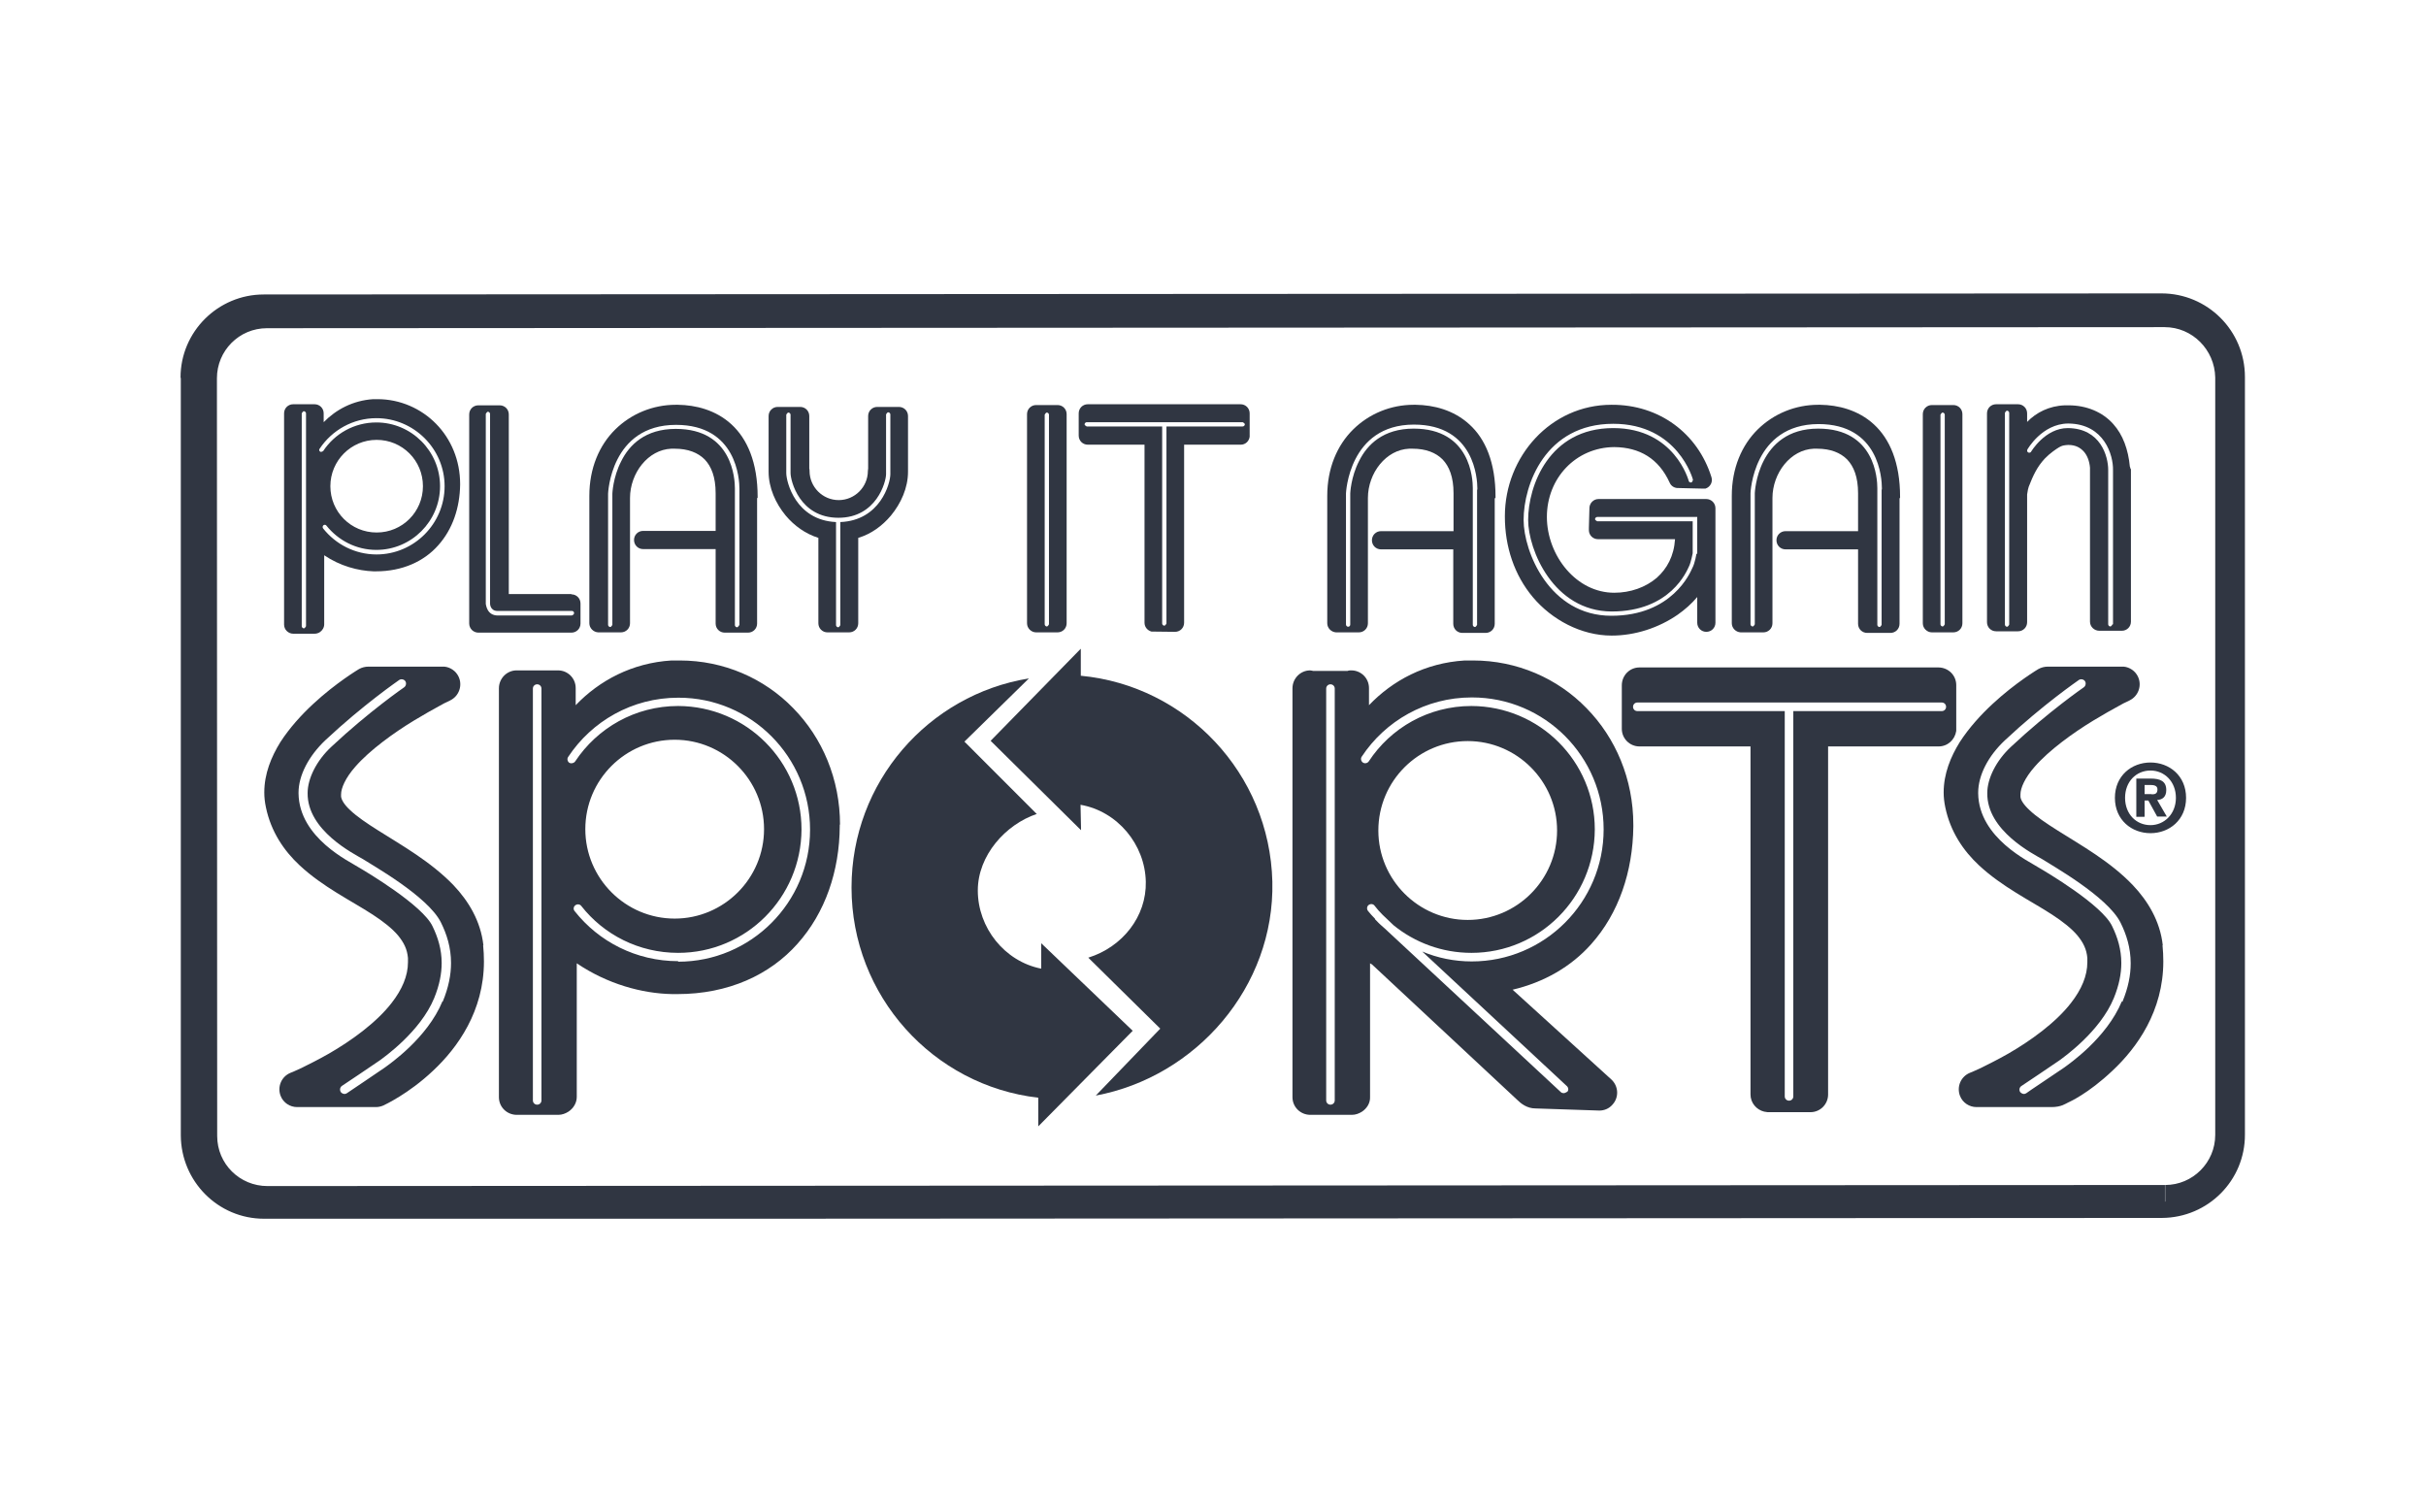 <svg width="215" height="134" viewBox="0 0 215 134" fill="none" xmlns="http://www.w3.org/2000/svg">
<g clip-path="url(#clip0_2262_2856)">
<path d="M190.583 73.833C188.923 73.833 187.43 72.671 187.43 70.701C187.43 68.732 188.923 67.57 190.583 67.57C192.243 67.57 193.737 68.732 193.737 70.701C193.737 72.671 192.243 73.833 190.583 73.833ZM190.583 68.281C189.327 68.281 188.331 69.254 188.331 70.701C188.331 72.149 189.327 73.121 190.583 73.121C191.792 73.121 192.836 72.149 192.836 70.701C192.836 69.254 191.816 68.281 190.583 68.281ZM190.038 72.386H189.327V68.993H190.583C191.461 68.993 191.982 69.23 191.982 70.013C191.982 70.63 191.626 70.868 191.176 70.891L192.03 72.362H191.176L190.394 70.939H190.062V72.362L190.038 72.386ZM190.678 70.393C191.01 70.393 191.2 70.322 191.2 69.942C191.2 69.586 190.82 69.562 190.56 69.562H190.062V70.369H190.702L190.678 70.393Z" fill="#303642"/>
<path d="M23.398 108C19.32 108 16.047 104.678 16.024 100.621V33.521C16.024 33.521 16 33.474 16 33.45C16 29.393 19.32 26.095 23.374 26.095L191.555 26C195.633 26 198.953 29.298 198.953 33.403V100.526C198.976 104.607 195.68 107.905 191.602 107.929L23.422 108.024H23.398V108ZM191.887 106.481V105.01C194.329 105.01 196.321 103.017 196.321 100.573V33.45C196.273 30.983 194.282 28.99 191.839 28.99L23.659 29.084C21.193 29.084 19.225 31.078 19.225 33.521L19.248 100.668C19.248 103.136 21.24 105.105 23.706 105.105L191.863 105.01V106.481H191.887Z" fill="#303642"/>
<path d="M67.145 44.104V44.032C67.145 40.972 66.22 38.884 64.821 37.602C63.422 36.321 61.644 35.894 60.079 35.87C60.008 35.87 59.96 35.87 59.889 35.87C57.874 35.87 55.953 36.653 54.53 38.053C53.108 39.453 52.23 41.494 52.23 43.938C52.23 44.009 52.23 44.056 52.23 44.127V55.231C52.23 55.659 52.586 56.014 53.013 56.038H55.028C55.479 56.038 55.834 55.682 55.834 55.231V44.127C55.834 43.036 56.238 41.944 56.901 41.138C57.565 40.331 58.466 39.809 59.486 39.762C59.581 39.762 59.699 39.762 59.794 39.762C60.98 39.762 61.857 40.117 62.45 40.711C63.043 41.328 63.422 42.277 63.422 43.7C63.422 43.843 63.422 43.961 63.422 44.104C63.422 44.104 63.422 44.104 63.422 44.127V47.046H56.996C56.546 47.046 56.19 47.402 56.19 47.852C56.19 48.303 56.546 48.659 56.996 48.659H63.422V55.255C63.422 55.706 63.778 56.062 64.228 56.062H66.291C66.742 56.062 67.097 55.706 67.097 55.255V44.151L67.145 44.104ZM65.508 55.398C65.508 55.398 65.414 55.587 65.319 55.587C65.224 55.587 65.129 55.492 65.129 55.398V43.392C65.129 43.392 65.129 43.344 65.129 43.273C65.129 42.49 64.939 38.006 59.889 38.006C57.186 38.006 55.763 39.429 55.052 40.877C54.317 42.3 54.27 43.748 54.27 43.748V55.374C54.27 55.374 54.175 55.564 54.08 55.564C53.985 55.564 53.89 55.469 53.89 55.374V43.748C53.89 43.748 54.104 37.65 59.913 37.65C65.295 37.65 65.532 42.49 65.532 43.321C65.532 43.392 65.532 43.439 65.532 43.439V55.421L65.508 55.398Z" fill="#303642"/>
<path d="M132.539 44.104V44.032C132.539 40.972 131.638 38.884 130.215 37.602C128.816 36.321 127.038 35.894 125.473 35.87C125.426 35.87 125.355 35.87 125.284 35.87C123.268 35.87 121.348 36.653 119.925 38.053C118.502 39.453 117.625 41.494 117.625 43.938C117.625 44.009 117.625 44.056 117.625 44.127V55.231C117.625 55.659 117.981 56.014 118.407 56.038H120.423C120.873 56.038 121.229 55.682 121.229 55.231V44.127C121.229 43.036 121.632 41.944 122.296 41.138C122.96 40.331 123.861 39.809 124.881 39.762C124.975 39.762 125.094 39.762 125.189 39.762C126.374 39.762 127.252 40.117 127.844 40.711C128.437 41.328 128.817 42.277 128.817 43.7C128.817 43.843 128.817 43.961 128.817 44.104C128.817 44.104 128.817 44.127 128.817 44.151V47.069H122.391C121.94 47.069 121.585 47.425 121.585 47.876C121.585 48.327 121.94 48.683 122.391 48.683H128.793V55.279C128.793 55.73 129.148 56.086 129.599 56.086H131.662C132.112 56.086 132.468 55.73 132.468 55.279V44.175L132.539 44.104ZM130.903 43.392V55.374C130.903 55.374 130.808 55.564 130.713 55.564C130.619 55.564 130.524 55.469 130.524 55.374V43.368C130.524 43.368 130.524 43.321 130.524 43.249C130.524 42.467 130.334 37.982 125.284 37.982C122.581 37.982 121.158 39.406 120.447 40.853C119.712 42.277 119.664 43.724 119.664 43.724V55.35C119.664 55.469 119.569 55.54 119.474 55.54C119.38 55.54 119.285 55.445 119.285 55.35V43.724C119.285 43.724 119.522 37.626 125.307 37.626C130.69 37.626 130.927 42.467 130.927 43.273C130.927 43.344 130.927 43.392 130.927 43.392H130.903Z" fill="#303642"/>
<path d="M168.391 44.104V44.032C168.391 40.972 167.466 38.884 166.067 37.602C164.668 36.321 162.89 35.894 161.325 35.87C161.277 35.87 161.206 35.87 161.135 35.87C159.12 35.87 157.199 36.653 155.777 38.053C154.354 39.453 153.477 41.494 153.477 43.938C153.477 44.009 153.477 44.056 153.477 44.127V55.231C153.477 55.659 153.832 56.014 154.259 56.038H156.274C156.725 56.038 157.081 55.682 157.081 55.231V44.127C157.081 43.036 157.484 41.944 158.148 41.138C158.811 40.331 159.713 39.809 160.732 39.762C160.827 39.762 160.945 39.762 161.04 39.762C162.226 39.762 163.103 40.117 163.696 40.711C164.289 41.328 164.668 42.277 164.668 43.7C164.668 43.843 164.668 43.961 164.668 44.104C164.668 44.104 164.668 44.127 164.668 44.151V47.069H158.242C157.792 47.069 157.436 47.425 157.436 47.876C157.436 48.327 157.792 48.683 158.242 48.683H164.668V55.279C164.668 55.73 165.024 56.086 165.474 56.086H167.537C167.988 56.086 168.343 55.73 168.343 55.279V44.175L168.391 44.104ZM166.755 43.392V55.374C166.755 55.374 166.66 55.564 166.565 55.564C166.47 55.564 166.375 55.469 166.375 55.374V43.368C166.375 43.368 166.375 43.321 166.375 43.249C166.375 42.467 166.186 37.982 161.135 37.982C155.729 37.982 155.516 43.7 155.516 43.7V55.326C155.516 55.326 155.421 55.516 155.326 55.516C155.231 55.516 155.136 55.421 155.136 55.326V43.7C155.136 43.7 155.35 37.602 161.159 37.579C166.541 37.579 166.778 42.419 166.778 43.249C166.778 43.321 166.778 43.368 166.778 43.368L166.755 43.392Z" fill="#303642"/>
<path d="M50.64 52.645H45.091V36.725C45.091 36.274 44.736 35.918 44.285 35.918H42.388C41.938 35.918 41.582 36.274 41.582 36.725V55.255C41.582 55.469 41.677 55.682 41.819 55.825C41.961 55.967 42.175 56.062 42.388 56.062H50.64C51.09 56.062 51.446 55.706 51.446 55.255V53.476C51.446 53.025 51.09 52.669 50.64 52.669V52.645ZM50.711 54.543C50.711 54.543 44.949 54.543 44.119 54.543C43.123 54.543 43.076 53.547 43.052 53.523V36.677C43.052 36.677 43.147 36.487 43.242 36.487C43.337 36.487 43.431 36.582 43.431 36.677V53.499C43.431 53.499 43.431 54.14 44.095 54.14C44.925 54.14 50.687 54.14 50.687 54.14C50.806 54.14 50.877 54.235 50.877 54.33C50.877 54.425 50.782 54.52 50.687 54.52L50.711 54.543Z" fill="#303642"/>
<path d="M79.664 36.06C79.664 36.06 79.664 36.06 79.641 36.06H77.744C77.293 36.06 76.938 36.416 76.938 36.867V41.517C76.938 41.517 76.914 41.66 76.914 41.731C76.914 43.154 75.752 44.317 74.329 44.317C72.907 44.317 71.745 43.154 71.745 41.731C71.745 41.66 71.745 41.589 71.721 41.517V36.867C71.721 36.416 71.366 36.06 70.915 36.06C70.891 36.06 70.868 36.06 70.844 36.06H68.923C68.473 36.06 68.117 36.416 68.117 36.867V41.802C68.117 43.226 68.734 44.602 69.635 45.693C70.393 46.595 71.389 47.307 72.527 47.663V55.231C72.527 55.682 72.883 56.038 73.334 56.038H75.254C75.705 56.038 76.06 55.682 76.06 55.231V47.663C77.198 47.33 78.194 46.595 78.953 45.693C79.854 44.602 80.471 43.226 80.471 41.802V36.867C80.471 36.416 80.115 36.06 79.664 36.06ZM78.906 42.016C78.906 42.846 78.005 46.12 74.472 46.263V55.398C74.472 55.398 74.377 55.587 74.282 55.587C74.187 55.587 74.092 55.492 74.092 55.398V46.263C70.512 46.097 69.682 42.704 69.682 41.921V36.748C69.682 36.748 69.777 36.558 69.872 36.558C69.967 36.558 70.061 36.653 70.061 36.748V41.921C70.061 42.585 70.844 45.883 74.306 45.883C77.673 45.883 78.526 42.704 78.526 42.016V36.724C78.526 36.724 78.621 36.535 78.716 36.535C78.811 36.535 78.906 36.63 78.906 36.724V42.016Z" fill="#303642"/>
<path d="M94.529 36.701C94.529 36.25 94.173 35.894 93.723 35.894H91.826C91.375 35.894 91.019 36.25 91.019 36.701V55.231C91.019 55.682 91.399 56.038 91.826 56.038H93.723C94.173 56.038 94.529 55.682 94.529 55.231V36.724V36.701ZM92.964 55.326C92.964 55.326 92.869 55.516 92.774 55.516C92.679 55.516 92.584 55.421 92.584 55.326V36.748C92.584 36.748 92.679 36.559 92.774 36.559C92.869 36.559 92.964 36.653 92.964 36.748V55.326Z" fill="#303642"/>
<path d="M173.915 36.701C173.915 36.25 173.56 35.894 173.109 35.894H171.212C170.762 35.894 170.406 36.25 170.406 36.701V55.231C170.406 55.682 170.786 56.038 171.212 56.038H173.109C173.56 56.038 173.915 55.682 173.915 55.231V36.724V36.701ZM172.351 55.326C172.351 55.326 172.256 55.516 172.161 55.516C172.066 55.516 171.971 55.421 171.971 55.326V36.748C171.971 36.748 172.066 36.559 172.161 36.559C172.256 36.559 172.351 36.653 172.351 36.748V55.326Z" fill="#303642"/>
<path d="M109.966 35.823H96.404C95.953 35.823 95.598 36.179 95.598 36.63V38.599C95.598 39.05 95.953 39.406 96.404 39.406H101.431V55.184C101.431 55.564 101.691 55.872 102.047 55.967L104.134 55.991C104.584 55.991 104.94 55.635 104.94 55.184V39.406H109.966C110.369 39.406 110.701 39.097 110.749 38.694V36.63C110.749 36.179 110.393 35.823 109.943 35.823H109.966ZM110.109 37.792H103.375V55.255C103.375 55.255 103.28 55.445 103.185 55.445C103.09 55.445 102.995 55.35 102.995 55.255V37.792H96.309C96.309 37.792 96.119 37.697 96.119 37.602C96.119 37.508 96.214 37.413 96.309 37.413H110.132C110.132 37.413 110.322 37.508 110.322 37.602C110.322 37.697 110.227 37.792 110.132 37.792H110.109Z" fill="#303642"/>
<path d="M152.028 45.029C152.028 44.815 151.933 44.602 151.79 44.459C151.648 44.317 151.435 44.222 151.221 44.222H141.666C141.215 44.222 140.86 44.602 140.86 45.029L140.812 46.785C140.812 46.785 140.812 46.903 140.812 46.975C140.812 47.425 141.168 47.781 141.619 47.781H148.447C148.352 49.276 147.736 50.391 146.835 51.198C145.839 52.052 144.488 52.527 143.065 52.527C141.405 52.527 139.935 51.744 138.844 50.486C137.754 49.229 137.09 47.52 137.09 45.812C137.09 42.372 139.651 39.643 143.065 39.619C145.317 39.643 147.001 40.639 147.973 42.775C148.115 43.107 148.447 43.273 148.779 43.249L150.795 43.297C150.795 43.297 151.032 43.297 151.15 43.297C151.577 43.154 151.814 42.704 151.672 42.277C150.463 38.409 147.048 35.847 142.828 35.87H142.804C137.445 35.87 133.367 40.45 133.367 45.741V45.788C133.367 48.422 134.197 50.961 135.857 52.93C137.517 54.899 140.101 56.323 142.828 56.323C144.914 56.323 147.001 55.635 148.684 54.472C149.325 54.021 149.917 53.499 150.415 52.906V55.184C150.415 55.635 150.771 55.991 151.221 55.991C151.672 55.991 152.028 55.635 152.028 55.184V45.029ZM150.344 49.062C150.344 49.062 150.226 49.893 149.965 50.367C149.799 50.723 148.21 54.567 142.804 54.567C137.303 54.567 135.027 48.873 135.027 46.073C135.027 42.965 136.948 37.555 142.97 37.555C148.708 37.555 150.036 42.49 150.036 42.514C150.036 42.514 149.988 42.727 149.894 42.751C149.799 42.775 149.68 42.727 149.657 42.609C149.657 42.609 148.424 37.935 142.97 37.935C137.256 37.935 135.43 43.083 135.43 46.073C135.43 48.707 137.659 54.164 142.828 54.188C148.068 54.188 149.491 50.581 149.68 50.201C149.87 49.822 150.012 48.991 150.012 49.039V46.192H141.547C141.547 46.192 141.358 46.097 141.358 46.002C141.358 45.907 141.453 45.812 141.547 45.812H150.415V49.086L150.344 49.062Z" fill="#303642"/>
<path d="M188.803 41.589C188.803 41.589 188.803 41.422 188.755 41.351C188.613 39.833 188.139 38.528 187.285 37.579C186.337 36.511 184.914 35.918 183.326 35.918C183.207 35.918 183.112 35.918 182.994 35.918C181.595 35.965 180.457 36.559 179.65 37.389V36.63C179.65 36.179 179.295 35.823 178.844 35.823H176.9C176.449 35.823 176.094 36.179 176.094 36.63V55.137C176.094 55.587 176.449 55.943 176.9 55.943H178.844C179.295 55.943 179.65 55.587 179.65 55.137V43.819C179.698 43.487 179.745 43.249 179.793 43.131C180.172 42.158 180.528 41.375 181.215 40.639C181.666 40.165 182.235 39.785 182.472 39.643C182.591 39.572 182.709 39.524 182.78 39.501C182.828 39.501 182.851 39.477 182.875 39.477C183.017 39.453 183.16 39.429 183.302 39.429C183.942 39.429 184.369 39.667 184.701 40.046C184.985 40.379 185.175 40.877 185.222 41.446C185.222 41.47 185.222 41.494 185.222 41.517V55.089C185.222 55.54 185.602 55.896 186.052 55.896H188.044C188.495 55.896 188.85 55.54 188.85 55.089V41.494L188.803 41.589ZM178.062 55.35C178.062 55.35 177.967 55.54 177.872 55.54C177.777 55.54 177.682 55.445 177.682 55.35V36.582C177.682 36.582 177.777 36.392 177.872 36.392C177.967 36.392 178.062 36.487 178.062 36.582V55.35ZM187.214 55.326C187.214 55.326 187.119 55.516 187.024 55.516C186.93 55.516 186.835 55.421 186.835 55.326V41.636C186.835 40.45 186.171 37.958 183.254 37.935C181.239 37.935 180.006 40.023 180.006 40.023C179.959 40.117 179.84 40.141 179.745 40.094C179.65 40.046 179.627 39.928 179.674 39.833C179.674 39.833 180.954 37.555 183.278 37.531C183.278 37.531 183.302 37.531 183.326 37.531C186.503 37.579 187.285 40.355 187.262 41.636V55.326H187.214Z" fill="#303642"/>
<path d="M40.778 42.894C40.778 40.782 39.971 38.907 38.644 37.555C37.316 36.203 35.466 35.372 33.451 35.372C33.332 35.372 33.19 35.372 33.072 35.372C31.27 35.491 29.776 36.297 28.685 37.413V36.63C28.685 36.179 28.329 35.823 27.879 35.823C27.831 35.823 27.76 35.823 27.713 35.823H26.124C26.124 35.823 26.029 35.823 25.982 35.823C25.531 35.823 25.176 36.179 25.176 36.63V55.35C25.176 55.801 25.555 56.157 25.982 56.157H27.879C28.045 56.157 28.211 56.109 28.353 56.014C28.566 55.872 28.732 55.611 28.732 55.326V49.205C30.131 50.154 31.72 50.581 33.095 50.629C33.166 50.629 33.237 50.629 33.309 50.629H33.332C35.656 50.629 37.577 49.751 38.833 48.327C40.114 46.903 40.754 44.981 40.778 42.941C40.778 42.894 40.778 42.87 40.778 42.846V42.894ZM27.12 55.492C27.12 55.492 27.025 55.682 26.93 55.682C26.835 55.682 26.741 55.587 26.741 55.492V36.63C26.741 36.63 26.835 36.44 26.93 36.44C27.025 36.44 27.12 36.535 27.12 36.63V55.492ZM33.38 49.134C31.459 49.134 29.752 48.232 28.638 46.832C28.566 46.737 28.59 46.619 28.661 46.547C28.756 46.476 28.875 46.5 28.922 46.571C29.965 47.876 31.554 48.73 33.356 48.73C36.462 48.73 38.999 46.192 38.999 43.083C38.999 39.975 36.462 37.436 33.356 37.436C31.388 37.436 29.657 38.433 28.638 39.975C28.638 39.975 28.448 40.094 28.377 40.023C28.282 39.975 28.258 39.833 28.329 39.762C29.42 38.124 31.27 37.057 33.356 37.057C36.675 37.057 39.402 39.762 39.402 43.083C39.402 46.405 36.699 49.134 33.356 49.134H33.38ZM29.278 43.083C29.278 40.829 31.104 38.979 33.38 38.979C35.656 38.979 37.482 40.806 37.482 43.083C37.482 45.361 35.656 47.188 33.38 47.188C31.104 47.188 29.278 45.361 29.278 43.083Z" fill="#303642"/>
<path d="M134.01 87.714C136.855 87.049 139.25 85.649 141.004 83.68C143.47 80.928 144.703 77.226 144.751 73.264C144.751 73.193 144.751 73.145 144.751 73.098C144.751 69.04 143.186 65.387 140.601 62.753C138.04 60.119 134.46 58.529 130.548 58.529C130.311 58.529 130.05 58.529 129.813 58.529C126.304 58.743 123.411 60.309 121.324 62.492V60.973C121.324 60.096 120.613 59.407 119.759 59.407C119.641 59.407 119.522 59.407 119.427 59.455H116.369C116.369 59.455 116.203 59.407 116.108 59.407C115.254 59.407 114.543 60.119 114.543 60.997V97.228C114.543 98.106 115.254 98.794 116.132 98.794H119.807C120.139 98.794 120.447 98.675 120.708 98.509C121.135 98.225 121.443 97.75 121.419 97.204V85.365C121.419 85.365 121.538 85.436 121.609 85.483L134.46 97.465C134.792 97.797 135.337 98.225 136.072 98.225L141.739 98.414C142.166 98.414 142.593 98.248 142.901 97.892C143.494 97.252 143.446 96.255 142.806 95.662L134.01 87.666V87.714ZM118.289 97.513C118.289 97.726 118.123 97.892 117.91 97.892C117.697 97.892 117.531 97.726 117.531 97.513V61.021C117.531 60.807 117.697 60.641 117.91 60.641C118.123 60.641 118.289 60.807 118.289 61.021V97.513ZM138.87 96.754C138.87 96.754 138.704 96.872 138.586 96.872C138.491 96.872 138.396 96.848 138.325 96.777L122.723 82.28C122.486 82.067 122.225 81.853 122.012 81.616L121.87 81.473C121.87 81.473 121.87 81.426 121.846 81.402C121.632 81.189 121.419 80.951 121.229 80.714C121.111 80.548 121.135 80.311 121.301 80.192C121.467 80.073 121.704 80.097 121.822 80.263C122.036 80.548 122.273 80.809 122.534 81.07L123.506 81.995C125.379 83.514 127.774 84.439 130.405 84.439C136.428 84.439 141.312 79.552 141.336 73.501C141.336 67.475 136.452 62.587 130.405 62.563C126.588 62.563 123.245 64.509 121.301 67.475C121.182 67.641 120.945 67.688 120.779 67.57C120.613 67.451 120.566 67.214 120.684 67.047C122.771 63.892 126.351 61.804 130.429 61.804C130.429 61.804 130.429 61.804 130.453 61.804C136.902 61.804 142.119 67.047 142.119 73.501C142.119 79.955 136.879 85.198 130.429 85.198C128.888 85.198 127.394 84.89 126.043 84.321L138.87 96.255C139.013 96.398 139.036 96.635 138.87 96.777V96.754ZM122.154 73.596C122.154 69.207 125.711 65.671 130.074 65.671C134.436 65.671 137.993 69.23 137.993 73.596C137.993 77.962 134.436 81.521 130.074 81.521C125.711 81.521 122.154 77.962 122.154 73.596Z" fill="#303642"/>
<path d="M171.804 59.146H145.295C144.418 59.146 143.73 59.858 143.73 60.736V64.58C143.73 65.458 144.442 66.146 145.295 66.146H155.135V96.991C155.135 97.726 155.657 98.343 156.345 98.509L156.653 98.557H160.447C161.324 98.557 162.012 97.845 162.012 96.991V66.146H171.804C172.61 66.146 173.25 65.553 173.369 64.77V60.712C173.369 59.834 172.658 59.146 171.78 59.146H171.804ZM172.089 63.014H158.929V97.157C158.929 97.37 158.763 97.537 158.55 97.537C158.336 97.537 158.17 97.37 158.17 97.157V63.014H145.106C144.892 63.014 144.726 62.848 144.726 62.634C144.726 62.421 144.892 62.255 145.106 62.255H172.089C172.302 62.255 172.468 62.421 172.468 62.634C172.468 62.848 172.302 63.014 172.089 63.014Z" fill="#303642"/>
<path d="M191.673 83.775C191.436 81.616 190.345 79.836 189.017 78.436C187.026 76.348 184.418 74.901 182.355 73.596C181.335 72.956 180.434 72.339 179.865 71.793C179.272 71.247 179.059 70.82 179.059 70.583C179.059 70.512 179.059 70.464 179.059 70.393C179.059 69.847 179.438 68.946 180.316 67.949C181.596 66.478 183.73 64.936 185.532 63.844C186.433 63.299 187.239 62.848 187.808 62.539C188.093 62.373 188.33 62.255 188.496 62.184C188.662 62.112 188.733 62.065 188.733 62.065C189.515 61.685 189.847 60.736 189.468 59.953C189.231 59.455 188.733 59.123 188.211 59.075H181.477C181.193 59.075 180.908 59.146 180.648 59.289C180.648 59.289 178.608 60.499 176.569 62.397C175.55 63.346 174.506 64.485 173.677 65.766C172.87 67.071 172.254 68.566 172.254 70.227C172.254 70.654 172.301 71.081 172.396 71.532C172.847 73.715 174.009 75.399 175.384 76.681C177.447 78.603 179.96 79.812 181.857 81.046C182.805 81.663 183.588 82.28 184.109 82.897C184.631 83.538 184.915 84.107 184.987 84.89C184.987 85.032 184.987 85.151 184.987 85.27C184.987 86.48 184.465 87.69 183.54 88.876C182.165 90.656 179.889 92.269 177.992 93.361C177.043 93.906 176.166 94.333 175.55 94.642C175.241 94.784 174.981 94.903 174.815 94.974C174.649 95.045 174.578 95.069 174.578 95.069C173.771 95.401 173.392 96.303 173.7 97.109C173.937 97.726 174.53 98.106 175.17 98.106C175.17 98.106 175.17 98.106 175.194 98.106H181.809C182.687 98.106 183.066 97.797 183.279 97.703C183.374 97.655 185.034 96.943 187.215 94.879C189.397 92.839 191.72 89.588 191.72 85.198C191.72 84.724 191.697 84.249 191.649 83.751L191.673 83.775ZM188.045 88.734C186.694 92.008 183.327 94.31 182.947 94.594C182.544 94.879 179.581 96.848 179.581 96.872C179.509 96.92 179.438 96.943 179.367 96.943C179.249 96.943 179.13 96.872 179.035 96.777C178.917 96.587 178.964 96.35 179.154 96.231C179.154 96.231 182.141 94.238 182.497 93.978C182.853 93.716 186.101 91.439 187.334 88.449C187.808 87.287 187.998 86.266 187.998 85.341C187.998 84.131 187.666 83.063 187.192 82.09C186.314 80.192 181.311 77.25 180.576 76.823C179.913 76.372 175.36 74.284 175.313 70.298C175.313 70.274 175.313 70.251 175.313 70.251C175.313 68.685 176.214 66.976 177.684 65.6C181.074 62.421 184.204 60.285 184.228 60.262C184.394 60.143 184.655 60.19 184.773 60.356C184.892 60.523 184.844 60.784 184.678 60.902C184.678 60.902 181.572 63.038 178.229 66.17C176.901 67.403 176.119 68.993 176.119 70.274C176.071 73.62 180.221 75.684 181.027 76.159C181.738 76.633 186.765 79.433 187.927 81.758C188.448 82.802 188.828 83.989 188.828 85.365C188.828 86.409 188.614 87.524 188.093 88.781L188.045 88.734Z" fill="#303642"/>
<path d="M42.841 83.775C42.604 81.616 41.513 79.836 40.185 78.436C38.17 76.348 35.586 74.901 33.523 73.596C32.503 72.956 31.602 72.339 31.033 71.793C30.44 71.247 30.251 70.82 30.227 70.583C30.227 70.512 30.227 70.464 30.227 70.393C30.227 69.847 30.606 68.946 31.483 67.949C32.764 66.478 34.898 64.936 36.7 63.844C37.601 63.299 38.407 62.848 38.976 62.539C39.261 62.373 39.498 62.255 39.664 62.184C39.83 62.112 39.901 62.065 39.901 62.065C40.683 61.685 41.015 60.736 40.636 59.953C40.399 59.455 39.901 59.123 39.379 59.075H32.645C32.361 59.075 32.076 59.146 31.816 59.289C31.816 59.289 29.776 60.499 27.737 62.397C26.718 63.346 25.674 64.485 24.845 65.766C24.038 67.071 23.422 68.566 23.422 70.227C23.422 70.654 23.469 71.081 23.564 71.532C24.015 73.715 25.177 75.399 26.552 76.681C28.614 78.603 31.128 79.812 33.025 81.046C33.973 81.663 34.756 82.28 35.277 82.897C35.799 83.538 36.083 84.107 36.155 84.89C36.155 85.032 36.155 85.151 36.155 85.27C36.155 86.48 35.633 87.69 34.708 88.876C33.333 90.656 31.057 92.269 29.16 93.361C28.212 93.906 27.334 94.333 26.718 94.642C26.409 94.784 26.149 94.903 25.983 94.974C25.817 95.045 25.745 95.069 25.745 95.069C24.939 95.401 24.56 96.303 24.868 97.109C25.105 97.726 25.698 98.106 26.338 98.106C26.338 98.106 26.338 98.106 26.362 98.106H33.309C33.523 98.106 33.76 98.058 33.973 97.964C34.068 97.916 36.202 96.943 38.383 94.879C40.565 92.839 42.888 89.588 42.888 85.198C42.888 84.724 42.865 84.249 42.817 83.751L42.841 83.775ZM39.213 88.734C37.862 92.008 34.495 94.31 34.115 94.594C33.712 94.879 30.748 96.872 30.748 96.872C30.677 96.92 30.606 96.943 30.535 96.943C30.417 96.943 30.274 96.872 30.203 96.777C30.085 96.587 30.132 96.35 30.298 96.231C30.298 96.231 33.286 94.238 33.641 93.978C33.997 93.716 37.245 91.439 38.478 88.449C38.953 87.287 39.142 86.266 39.142 85.341C39.142 84.131 38.81 83.063 38.336 82.09C37.459 80.216 32.456 77.25 31.721 76.823C31.057 76.372 26.504 74.284 26.457 70.298V70.251C26.457 68.685 27.382 66.976 28.828 65.6C32.219 62.421 35.348 60.285 35.372 60.262C35.538 60.143 35.799 60.19 35.917 60.356C36.036 60.523 35.989 60.784 35.823 60.902C35.823 60.902 32.717 63.038 29.373 66.17C28.046 67.403 27.263 68.993 27.263 70.274C27.216 73.596 31.365 75.66 32.171 76.135C32.883 76.609 37.909 79.409 39.071 81.734C39.593 82.778 39.972 83.965 39.972 85.341C39.972 86.361 39.759 87.5 39.237 88.757L39.213 88.734Z" fill="#303642"/>
<path d="M74.446 73.098C74.446 69.04 72.881 65.387 70.297 62.753C67.736 60.119 64.156 58.529 60.243 58.529C60.006 58.529 59.745 58.529 59.508 58.529C56.023 58.743 53.106 60.309 51.02 62.492V60.973C51.02 60.096 50.309 59.407 49.455 59.407C49.336 59.407 49.218 59.407 49.123 59.407H46.064C46.064 59.407 45.875 59.407 45.78 59.407C44.926 59.407 44.215 60.119 44.215 60.997V97.228C44.215 98.106 44.926 98.794 45.803 98.794H49.479C49.811 98.794 50.119 98.675 50.38 98.509C50.806 98.225 51.115 97.75 51.115 97.204V85.365C53.818 87.192 56.876 88.046 59.579 88.093C59.722 88.093 59.84 88.093 59.983 88.093H60.03C64.559 88.093 68.234 86.385 70.676 83.633C73.142 80.88 74.399 77.179 74.422 73.216C74.422 73.145 74.422 73.098 74.422 73.05L74.446 73.098ZM47.985 97.513C47.985 97.726 47.819 97.892 47.605 97.892C47.392 97.892 47.226 97.726 47.226 97.513V61.021C47.226 60.807 47.392 60.641 47.605 60.641C47.819 60.641 47.985 60.807 47.985 61.021V97.513ZM60.101 85.175C56.379 85.175 53.059 83.443 50.925 80.738C50.783 80.572 50.83 80.335 50.996 80.216C51.162 80.097 51.399 80.121 51.518 80.287C53.51 82.826 56.616 84.439 60.101 84.439C66.124 84.439 71.008 79.552 71.032 73.501C71.032 67.475 66.147 62.587 60.101 62.563C56.284 62.563 52.94 64.509 50.972 67.475C50.854 67.641 50.617 67.688 50.451 67.593C50.285 67.475 50.237 67.237 50.356 67.071C52.443 63.916 56.023 61.828 60.101 61.828H60.148C66.574 61.828 71.79 67.071 71.79 73.525C71.79 79.979 66.55 85.222 60.101 85.222V85.175ZM51.873 73.478C51.873 69.088 55.43 65.553 59.793 65.553C64.156 65.553 67.712 69.112 67.712 73.478C67.712 77.843 64.156 81.402 59.793 81.402C55.43 81.402 51.873 77.843 51.873 73.478Z" fill="#303642"/>
<path d="M91.896 72.125C89.122 73.05 86.656 75.803 86.656 78.911C86.656 82.209 89.027 85.198 92.276 85.839V83.585L100.385 91.344L92.015 99.814V97.275C82.697 96.208 75.465 88.259 75.465 78.65C75.465 69.302 82.27 61.566 91.185 60.119L85.471 65.719L91.896 72.149V72.125Z" fill="#303642"/>
<path d="M96.447 84.866C99.482 83.917 101.616 81.212 101.545 78.128C101.474 74.83 99.032 71.888 95.76 71.318L95.807 73.572L87.793 65.648L95.784 57.486V59.882C105.102 60.76 112.523 68.519 112.76 78.128C112.974 87.453 106.003 95.425 97.111 97.086L102.826 91.154L96.447 84.866Z" fill="#303642"/>
</g>
<defs>
<clipPath id="clip0_2262_2856">
<rect width="183" height="82" fill="white" transform="translate(16 26)"/>
</clipPath>
</defs>
</svg>
